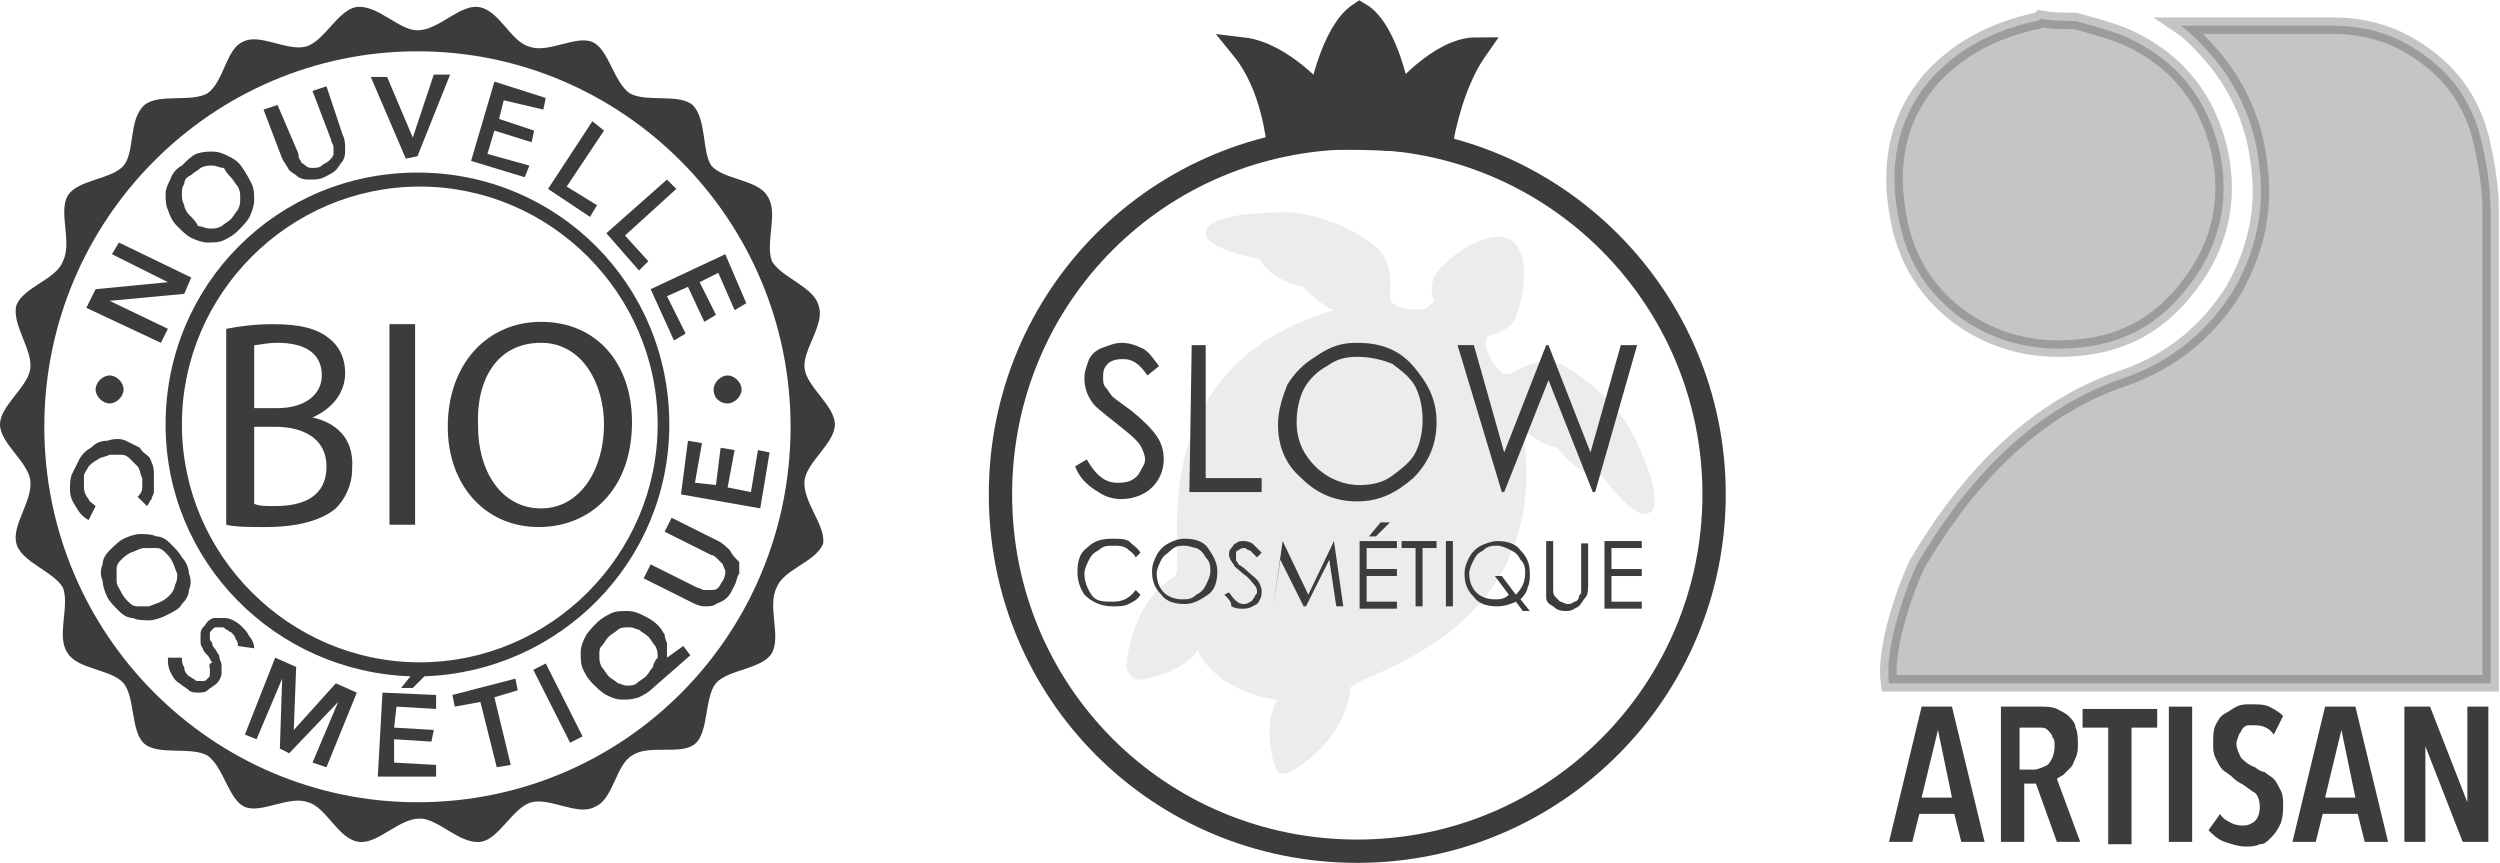 <?xml version="1.0" encoding="UTF-8"?>
<!-- Generator: Adobe Illustrator 25.4.8, SVG Export Plug-In . SVG Version: 6.00 Build 0)  -->
<svg xmlns="http://www.w3.org/2000/svg" xmlns:xlink="http://www.w3.org/1999/xlink" version="1.1" id="Calque_1" x="0px" y="0px" viewBox="0 0 107.2 37" style="enable-background:new 0 0 107.2 37;" xml:space="preserve">
<style type="text/css">
	.st0{fill:#3C3C3B;stroke:#3C3C3B;stroke-miterlimit:10;}
	.st1{fill:none;stroke:#3C3C3B;stroke-miterlimit:10;}
	.st2{opacity:0.1;fill:#3C3C3B;enable-background:new    ;}
	.st3{fill:#3C3C3B;}
	.st4{opacity:0.3;fill:#3C3C3B;stroke:#3C3C3B;stroke-width:0.709;stroke-miterlimit:10;enable-background:new    ;}
</style>
<path class="st0" d="M54.8,6.1c0,0-0.2-2.4-1.5-4c1.7,0.2,3.3,2.1,3.3,2.1s0.5-2.8,1.7-3.6C59.5,1.3,60,4.2,60,4.2s1.7-2.1,3.3-2.1  c-0.7,1-1.2,2.4-1.5,4C61.3,6.1,57.4,5.7,54.8,6.1z"></path>
<path class="st1" d="M58.2,5.9c-8.5,0-15.3,6.8-15.3,15.3s6.8,15.3,15.3,15.3s15.3-6.9,15.3-15.3S66.7,5.9,58.2,5.9z"></path>
<path class="st2" d="M52.7,29.3c1,0.6,2,0.7,2.1,0.7c-0.7,0.9-0.2,3,0,3.1s0.4,0.1,0.5,0c0.1,0,2.4-1.3,2.6-3.6  c0.2-0.6,8.8-2.2,7.4-11.1c0.4,0.4,1.2,0.8,1.5,0.8c0.9,1.3,1.9,1.2,1.9,1.2s1.3,1.9,2,1.6s-0.2-2.5-0.8-3.6  c-0.6-1.1-1.8-2.1-2.8-2.7c-1-0.5-1.9,0.1-2.3,0.3c-0.6,0.3-1.1-1.1-1.1-1.2c0-0.2,0.1-0.4,0.1-0.4s0.7-0.1,1.1-0.6  c0.3-0.5,0.9-2.8-0.1-3.5l0,0c-1-0.6-2.8,0.8-3.2,1.4s-0.1,1.2-0.1,1.2s-0.2,0.2-0.3,0.3s-1.6,0.2-1.6-0.5c0-0.4,0.2-1.5-0.7-2.2  s-2.3-1.3-3.6-1.4c-1.3,0-3.6,0.1-3.6,0.9c0,0.7,2.3,1.1,2.3,1.1s0.4,0.9,1.9,1.2c0.1,0.2,0.8,0.8,1.3,1c-8.6,2.5-6.3,10.9-6.8,11.4  c-1.9,1.1-2.1,3.7-2.1,3.9c0,0.1,0.1,0.3,0.3,0.5s2.3-0.3,2.8-1.3C51.3,27.9,51.7,28.7,52.7,29.3L52.7,29.3z"></path>
<g>
	<path class="st3" d="M46.1,20l0.5-0.3c0.4,0.7,0.8,1,1.3,1c0.2,0,0.4,0,0.6-0.1s0.3-0.2,0.4-0.4s0.2-0.3,0.2-0.5s-0.1-0.4-0.2-0.6   c-0.2-0.3-0.6-0.6-1.1-1s-0.9-0.7-1-0.9c-0.2-0.3-0.3-0.6-0.3-1c0-0.3,0.1-0.5,0.2-0.8c0.1-0.2,0.3-0.4,0.6-0.5s0.5-0.2,0.8-0.2   s0.6,0.1,0.8,0.2c0.3,0.1,0.5,0.4,0.8,0.8l-0.5,0.4c-0.2-0.3-0.4-0.5-0.6-0.6c-0.2-0.1-0.3-0.1-0.5-0.1c-0.3,0-0.5,0.1-0.6,0.2   c-0.2,0.2-0.2,0.4-0.2,0.6c0,0.1,0,0.3,0.1,0.4s0.2,0.3,0.3,0.4s0.4,0.3,0.8,0.6c0.5,0.4,0.9,0.8,1.1,1.1c0.2,0.3,0.3,0.6,0.3,1   c0,0.5-0.2,0.9-0.5,1.2c-0.3,0.3-0.8,0.5-1.3,0.5c-0.4,0-0.7-0.1-1-0.3C46.6,20.8,46.3,20.5,46.1,20z"></path>
	<path class="st3" d="M51.1,14.8h0.6v5.7h2.4v0.6H51L51.1,14.8L51.1,14.8z"></path>
	<path class="st3" d="M58.2,14.7c1,0,1.8,0.3,2.4,1c0.6,0.7,1,1.4,1,2.4c0,0.9-0.3,1.7-1,2.4c-0.7,0.6-1.4,1-2.4,1   c-0.9,0-1.7-0.3-2.4-1c-0.7-0.6-1-1.4-1-2.3c0-0.6,0.2-1.2,0.4-1.7c0.3-0.5,0.7-0.9,1.2-1.2C57.1,14.8,57.6,14.7,58.2,14.7z    M58.2,15.3c-0.5,0-0.9,0.1-1.3,0.4c-0.4,0.2-0.8,0.6-1,1s-0.3,0.9-0.3,1.4c0,0.8,0.3,1.4,0.8,1.9s1.2,0.8,1.9,0.8   c0.5,0,1-0.1,1.4-0.4s0.8-0.6,1-1S61,18.5,61,18s-0.1-1-0.3-1.4s-0.6-0.7-1-1C59.2,15.4,58.7,15.3,58.2,15.3z"></path>
	<path class="st3" d="M62.5,14.8h0.7l1.3,4.6l1.8-4.6h0.1l1.8,4.6l1.3-4.6h0.7l-1.8,6.3h-0.1l-1.9-4.8l-1.9,4.8h-0.1L62.5,14.8z"></path>
</g>
<g>
	<path class="st3" d="M48.9,23.7l-0.2,0.2c-0.1-0.2-0.3-0.3-0.4-0.4c-0.2-0.1-0.3-0.1-0.6-0.1c-0.2,0-0.4,0-0.6,0.2   c-0.2,0.1-0.3,0.2-0.4,0.4c-0.1,0.2-0.2,0.4-0.2,0.6c0,0.3,0.1,0.6,0.3,0.9s0.5,0.3,0.9,0.3s0.7-0.1,1-0.5l0.2,0.2   c-0.1,0.2-0.3,0.3-0.5,0.4S48,26,47.7,26c-0.5,0-0.9-0.2-1.2-0.5c-0.2-0.3-0.3-0.6-0.3-1s0.1-0.8,0.4-1c0.3-0.3,0.6-0.4,1.1-0.4   c0.3,0,0.5,0,0.7,0.1C48.6,23.4,48.8,23.5,48.9,23.7z"></path>
	<path class="st3" d="M50.8,23.1c0.4,0,0.8,0.1,1,0.4s0.4,0.6,0.4,1s-0.1,0.8-0.4,1s-0.6,0.4-1,0.4s-0.8-0.1-1-0.4   c-0.3-0.3-0.4-0.6-0.4-1c0-0.3,0.1-0.5,0.2-0.7c0.1-0.2,0.3-0.4,0.5-0.5C50.3,23.2,50.5,23.1,50.8,23.1z M50.8,23.4   c-0.2,0-0.4,0-0.6,0.2s-0.3,0.2-0.4,0.4s-0.2,0.4-0.2,0.6c0,0.3,0.1,0.6,0.3,0.8s0.5,0.3,0.8,0.3c0.2,0,0.4,0,0.6-0.2   c0.2-0.1,0.3-0.2,0.4-0.4s0.2-0.4,0.2-0.6s0-0.4-0.2-0.6c-0.1-0.2-0.2-0.3-0.4-0.4C51.2,23.5,51,23.4,50.8,23.4z"></path>
	<path class="st3" d="M52.5,25.5l0.2-0.1c0.2,0.3,0.4,0.5,0.6,0.5c0.1,0,0.2,0,0.3-0.1c0.1,0,0.1-0.1,0.2-0.2c0-0.1,0.1-0.1,0.1-0.2   s0-0.2-0.1-0.3c-0.1-0.1-0.2-0.3-0.5-0.5c-0.2-0.2-0.4-0.3-0.4-0.4c-0.1-0.1-0.2-0.3-0.2-0.4s0-0.2,0.1-0.3s0.1-0.2,0.2-0.2   c0.1-0.1,0.2-0.1,0.3-0.1s0.2,0,0.4,0.1c0.1,0.1,0.2,0.2,0.4,0.4l-0.2,0.2c-0.1-0.1-0.2-0.2-0.3-0.3c-0.1,0-0.2-0.1-0.2-0.1   c-0.1,0-0.2,0-0.3,0.1c-0.1,0-0.1,0.1-0.1,0.2s0,0.1,0,0.2s0.1,0.1,0.1,0.2c0,0,0.2,0.1,0.4,0.3c0.2,0.2,0.4,0.3,0.5,0.5   s0.1,0.3,0.1,0.4c0,0.2-0.1,0.4-0.2,0.5c-0.2,0.1-0.3,0.2-0.6,0.2c-0.2,0-0.3,0-0.5-0.1C52.8,25.8,52.7,25.7,52.5,25.5z"></path>
	<path class="st3" d="M54.6,26l0.4-2.8l0,0l1.1,2.3l1.1-2.3l0,0l0.4,2.8h-0.3L57,24l-1,2h-0.1l-1-2L54.6,26L54.6,26z"></path>
	<path class="st3" d="M58.3,23.2h1.6v0.3h-1.3v0.9h1.3v0.3h-1.3v1.1h1.3v0.3h-1.6V23.2z M59.2,22.4h0.4L59,23h-0.3L59.2,22.4z"></path>
	<path class="st3" d="M60.1,23.5v-0.3h1.5v0.3H61V26h-0.3v-2.5H60.1z"></path>
	<path class="st3" d="M62,23.2h0.3V26H62V23.2z"></path>
	<path class="st3" d="M65.2,25.7l0.4,0.5h-0.3L65,25.8c-0.2,0.1-0.5,0.2-0.8,0.2c-0.4,0-0.8-0.1-1-0.4c-0.3-0.3-0.4-0.6-0.4-1   c0-0.3,0.1-0.5,0.2-0.7c0.1-0.2,0.3-0.4,0.5-0.5s0.5-0.2,0.7-0.2c0.4,0,0.8,0.1,1,0.4c0.3,0.3,0.4,0.6,0.4,1c0,0.2,0,0.4-0.1,0.6   C65.5,25.3,65.4,25.5,65.2,25.7z M65,25.5c0.2-0.2,0.4-0.5,0.4-0.9c0-0.2,0-0.4-0.2-0.6c-0.1-0.2-0.2-0.3-0.4-0.4   c-0.2-0.1-0.4-0.2-0.6-0.2s-0.4,0-0.6,0.2c-0.2,0.1-0.3,0.2-0.4,0.4S63,24.4,63,24.6c0,0.3,0.1,0.6,0.3,0.8s0.5,0.3,0.8,0.3   c0.2,0,0.4,0,0.6-0.2l-0.6-0.8h0.3L65,25.5z"></path>
	<path class="st3" d="M66.3,23.2h0.3v1.7c0,0.2,0,0.3,0,0.4s0,0.2,0.1,0.3s0.1,0.1,0.2,0.2c0.1,0,0.2,0.1,0.3,0.1s0.2,0,0.3-0.1   c0.1,0,0.2-0.1,0.2-0.2s0.1-0.1,0.1-0.2s0-0.2,0-0.4v-1.7h0.3V25c0,0.2,0,0.5-0.1,0.6s-0.2,0.3-0.3,0.4c-0.2,0.1-0.3,0.2-0.5,0.2   s-0.4,0-0.6-0.2c-0.2-0.1-0.3-0.2-0.3-0.4c0-0.1,0-0.3,0-0.6V23.2L66.3,23.2z"></path>
	<path class="st3" d="M68.8,23.2h1.6v0.3h-1.3v0.9h1.3v0.3h-1.3v1.1h1.3v0.3h-1.6V23.2z"></path>
</g>
<path class="st4" d="M82.2,24.2c-0.6,1.3-1.4,3.7-1.2,5.1c8.6,0,17.2,0,25.8,0v-5.5c0-0.2,0-0.3,0-0.5c0-4.7,0-9.4,0-14.1  c0-0.9-0.1-1.8-0.3-2.7c-0.3-1.7-1.1-3.1-2.5-4.1c-1.2-0.9-2.5-1.3-4-1.3c-2.1,0-4.1,0-6.2,0c-0.1,0-0.2,0-0.3,0  c0.3,0.2,0.5,0.4,0.8,0.7c1.5,1.5,2.4,3.3,2.6,5.5c0.2,1.8-0.2,3.5-1.1,5.1c-1.1,1.8-2.7,3.1-4.7,3.8c-2.1,0.7-3.9,1.9-5.5,3.5  C84.3,21,83.2,22.5,82.2,24.2L82.2,24.2z"></path>
<path class="st4" d="M89,0.9c0.7,0.2,1.5,0.4,2.2,0.7c2.2,1,3.5,2.7,4,5c0.4,2,0,3.9-1.3,5.6c-1.2,1.6-2.7,2.5-4.7,2.7  c-1.9,0.2-3.7-0.2-5.3-1.4c-1.4-1.1-2.2-2.5-2.5-4.2c-0.4-2.1-0.1-4.1,1.3-5.8c1.2-1.4,2.8-2.2,4.6-2.6c0.1,0,0.1,0,0.2-0.1  C88,0.9,88.5,0.9,89,0.9z"></path>
<g>
	<path class="st3" d="M84.1,36.1l-0.3-1.2h-1.5L82,36.1h-1l1.4-5.8h1.3l1.4,5.8H84.1z M83.1,31.3L83.1,31.3l-0.7,2.9h1.3L83.1,31.3z   "></path>
	<path class="st3" d="M88.2,36.1l-0.9-2.5h-0.5v2.5h-1v-5.8h1.7c0.2,0,0.5,0,0.7,0.1s0.4,0.2,0.5,0.3c0.1,0.1,0.3,0.3,0.3,0.5   c0.1,0.2,0.1,0.5,0.1,0.7c0,0.2,0,0.4-0.1,0.6c-0.1,0.2-0.1,0.3-0.2,0.4c-0.1,0.1-0.2,0.2-0.3,0.3s-0.2,0.1-0.3,0.2l1,2.7H88.2z    M88.1,32c0-0.2,0-0.3-0.1-0.4c0-0.1-0.1-0.2-0.2-0.3c-0.1-0.1-0.2-0.1-0.3-0.1s-0.2,0-0.3,0h-0.6V33h0.6c0.2,0,0.4-0.1,0.6-0.2   C88,32.6,88.1,32.3,88.1,32z"></path>
	<path class="st3" d="M91.4,31.2v5h-1v-5h-1.1v-0.8h3.2v0.8H91.4z"></path>
	<path class="st3" d="M93,36.1v-5.8h1v5.8H93z"></path>
	<path class="st3" d="M97.5,31.5c-0.2-0.3-0.5-0.4-0.8-0.4c-0.1,0-0.2,0-0.3,0s-0.2,0.1-0.2,0.1c-0.1,0.1-0.1,0.2-0.2,0.3   c0,0.1-0.1,0.2-0.1,0.4c0,0.2,0.1,0.4,0.2,0.6c0.1,0.1,0.3,0.3,0.6,0.4c0.1,0.1,0.3,0.2,0.4,0.2c0.1,0.1,0.3,0.2,0.4,0.3   c0.1,0.1,0.2,0.3,0.3,0.5s0.1,0.4,0.1,0.6c0,0.3,0,0.5-0.1,0.8c-0.1,0.2-0.2,0.4-0.4,0.6c-0.2,0.2-0.3,0.3-0.5,0.3   c-0.2,0.1-0.4,0.1-0.6,0.1c-0.3,0-0.6-0.1-0.9-0.2c-0.3-0.1-0.5-0.3-0.7-0.5l0.5-0.7c0.1,0.2,0.3,0.3,0.5,0.4   c0.2,0.1,0.4,0.1,0.5,0.1c0.2,0,0.4-0.1,0.5-0.2c0.1-0.1,0.2-0.3,0.2-0.6s-0.1-0.5-0.2-0.6c-0.2-0.1-0.4-0.3-0.6-0.4   c-0.2-0.1-0.3-0.2-0.4-0.3c-0.1-0.1-0.3-0.2-0.4-0.3c-0.1-0.1-0.2-0.3-0.3-0.5s-0.1-0.4-0.1-0.6c0-0.3,0-0.6,0.1-0.8   c0.1-0.2,0.2-0.4,0.4-0.5s0.3-0.2,0.5-0.3s0.4-0.1,0.6-0.1c0.3,0,0.6,0,0.8,0.1s0.4,0.2,0.6,0.4L97.5,31.5z"></path>
	<path class="st3" d="M101.4,36.1l-0.3-1.2h-1.5l-0.3,1.2h-1l1.4-5.8h1.3l1.4,5.8H101.4z M100.4,31.3L100.4,31.3l-0.7,2.9h1.3   L100.4,31.3z"></path>
	<path class="st3" d="M105.6,36.1L104,32l0,0v4.1h-0.9v-5.8h1.1l1.6,4.1l0,0v-4.1h0.9v5.8H105.6z"></path>
</g>
<g>
	<path class="st3" d="M34.5,20.6c0.1-0.8,1.3-1.6,1.3-2.4s-1.2-1.6-1.3-2.4c-0.1-0.8,0.9-1.9,0.6-2.7c-0.2-0.8-1.6-1.2-2-1.9   c-0.3-0.8,0.3-2.1-0.2-2.8c-0.4-0.7-1.9-0.7-2.4-1.3c-0.4-0.6-0.2-2-0.8-2.6C29.1,4,27.7,4.4,27,4c-0.7-0.5-0.9-1.9-1.6-2.2   S23.5,2.3,22.7,2c-0.8-0.2-1.3-1.6-2.2-1.7c-0.8-0.1-1.7,1-2.6,1c-0.8,0-1.7-1.1-2.6-1c-0.8,0.1-1.4,1.5-2.2,1.7s-2-0.6-2.7-0.2   C9.7,2.1,9.6,3.5,8.9,4C8.2,4.4,6.8,4,6.2,4.5c-0.7,0.6-0.4,2-0.9,2.6s-2,0.6-2.4,1.3s0.2,2-0.2,2.8c-0.3,0.8-1.7,1.1-2,1.9   c-0.2,0.8,0.7,1.9,0.6,2.7C1.2,16.6,0,17.4,0,18.2c0,0.8,1.2,1.6,1.3,2.4c0.1,0.9-0.8,1.9-0.6,2.7s1.6,1.2,2,1.9   C3,26,2.4,27.3,2.9,28c0.4,0.7,1.9,0.7,2.4,1.3c0.5,0.6,0.3,2.1,0.9,2.6c0.6,0.5,2,0.1,2.7,0.5c0.7,0.5,0.9,1.9,1.6,2.2   c0.7,0.3,1.9-0.5,2.7-0.2c0.8,0.2,1.3,1.6,2.2,1.7c0.8,0.1,1.7-1,2.6-1c0.8,0,1.7,1.1,2.6,1c0.8-0.1,1.4-1.5,2.2-1.7   c0.8-0.2,2,0.6,2.7,0.2c0.8-0.3,0.9-1.8,1.6-2.2c0.7-0.5,2.1,0,2.7-0.5c0.6-0.5,0.4-2,0.9-2.6s2-0.6,2.4-1.3c0.4-0.7-0.2-2,0.2-2.8   c0.3-0.8,1.7-1.1,2-1.9C35.4,22.5,34.4,21.5,34.5,20.6z M17.9,34.4c-8.8,0-16-7.2-16-16.1s7.2-16.1,16-16.1s16,7.2,16,16.1   S26.8,34.4,17.9,34.4z"></path>
	<path class="st3" d="M13.4,17.9L13.4,17.9c0.9-0.4,1.4-1.1,1.4-1.9c0-0.7-0.3-1.2-0.7-1.5c-0.5-0.4-1.2-0.6-2.4-0.6   c-0.8,0-1.5,0.1-2,0.2v8.4c0.4,0.1,1,0.1,1.7,0.1c1.4,0,2.4-0.3,3-0.8c0.4-0.4,0.7-1,0.7-1.7C15.2,18.7,14.3,18.1,13.4,17.9z    M10.9,14.8c0.2,0,0.5-0.1,1-0.1c1.1,0,1.9,0.4,1.9,1.4c0,0.8-0.7,1.4-1.9,1.4h-1V14.8z M11.8,21.7c-0.4,0-0.7,0-0.9-0.1v-3.3h0.9   c1.2,0,2.2,0.5,2.2,1.7C14,21.3,13,21.7,11.8,21.7z"></path>
	<rect x="16.7" y="13.9" class="st3" width="1.1" height="8.6"></rect>
	<path class="st3" d="M23.1,22.6c2.2,0,4-1.6,4-4.5c0-2.5-1.5-4.3-3.9-4.3c-2.3,0-4,1.8-4,4.5C19.2,20.8,20.8,22.6,23.1,22.6z    M23.2,14.7c1.8,0,2.7,1.8,2.7,3.5c0,1.9-1,3.6-2.7,3.6s-2.7-1.6-2.7-3.5C20.4,16.3,21.3,14.7,23.2,14.7z"></path>
	<polygon class="st3" points="7.2,14.1 4.7,12.9 4.7,12.9 7.9,12.6 8.2,11.9 5.1,10.4 4.8,10.9 7.2,12.1 7.2,12.1 4.1,12.4    3.7,13.2 6.9,14.7  "></polygon>
	<path class="st3" d="M7.6,9.7c0.2,0.2,0.4,0.4,0.6,0.5s0.5,0.2,0.7,0.2s0.5,0,0.7-0.1s0.4-0.2,0.6-0.4c0.2-0.2,0.4-0.4,0.5-0.6   c0.1-0.2,0.2-0.5,0.2-0.7s0-0.5-0.1-0.7s-0.2-0.4-0.4-0.7S10,6.8,9.8,6.7C9.6,6.6,9.4,6.5,9.1,6.5c-0.2,0-0.4,0-0.7,0.1   C8.2,6.7,8,6.9,7.8,7.1C7.6,7.2,7.4,7.4,7.3,7.7C7.2,7.9,7.1,8.1,7.1,8.3s0,0.5,0.1,0.7C7.3,9.3,7.4,9.5,7.6,9.7z M7.9,7.9   c0-0.2,0.1-0.3,0.3-0.4c0.1-0.1,0.3-0.2,0.4-0.3c0.2-0.1,0.3-0.1,0.5-0.1s0.3,0.1,0.5,0.1c0.1,0.2,0.2,0.3,0.3,0.4   C10,7.7,10.1,7.9,10.2,8c0.1,0.2,0.1,0.3,0.1,0.5s0,0.3-0.1,0.5C10.1,9.1,10,9.3,9.9,9.4C9.8,9.5,9.6,9.6,9.5,9.7   C9.3,9.8,9.2,9.8,9,9.8S8.7,9.7,8.5,9.7C8.4,9.5,8.3,9.4,8.1,9.2C8,9.1,7.9,8.9,7.9,8.8C7.8,8.6,7.8,8.5,7.8,8.3   C7.8,8.2,7.8,8,7.9,7.9z"></path>
	<path class="st3" d="M12.4,7.3c0.1,0.1,0.3,0.2,0.4,0.3c0.2,0.1,0.3,0.1,0.5,0.1s0.4,0,0.6-0.1c0.2-0.1,0.4-0.2,0.5-0.3   c0.1-0.1,0.2-0.3,0.3-0.4c0.1-0.2,0.1-0.3,0.1-0.5s0-0.4-0.1-0.6L14,3.7l-0.6,0.2L14.2,6c0,0.1,0.1,0.2,0.1,0.3c0,0.1,0,0.2,0,0.3   c0,0.1-0.1,0.2-0.2,0.3C14,7,13.9,7,13.8,7.1s-0.3,0.1-0.4,0.1c-0.1,0-0.2,0-0.3-0.1S12.9,7,12.9,6.9c-0.1-0.1-0.1-0.2-0.1-0.3   l-0.9-2.1l-0.6,0.2l0.8,2.1C12.2,7,12.3,7.1,12.4,7.3z"></path>
	<polygon class="st3" points="17.9,6.7 19.3,3.2 18.6,3.2 17.7,5.9 17.7,5.9 16.6,3.3 15.9,3.3 17.4,6.8  "></polygon>
	<polygon class="st3" points="22.7,7.1 20.9,6.6 21.2,5.6 22.8,6.1 22.9,5.6 21.4,5.1 21.6,4.3 23.3,4.7 23.4,4.2 21.2,3.5    20.2,6.9 22.5,7.6  "></polygon>
	<polygon class="st3" points="25.6,8.8 24.3,8 25.9,5.6 25.4,5.2 23.5,8.1 25.3,9.3  "></polygon>
	<polygon class="st3" points="27.8,11.2 26.8,10.1 29,8.1 28.6,7.7 26,10 27.4,11.6  "></polygon>
	<polygon class="st3" points="28.9,14.6 29.4,14.3 28.6,12.7 29.5,12.3 30.2,13.8 30.7,13.5 30,12.1 30.8,11.7 31.5,13.3 32,13    31.1,10.9 27.9,12.4  "></polygon>
	<path class="st3" d="M3.8,20c0.1-0.1,0.2-0.2,0.4-0.3c0.1-0.1,0.3-0.1,0.5-0.2c0.2,0,0.4,0,0.5,0c0.2,0,0.3,0.1,0.4,0.2   s0.2,0.2,0.3,0.3C6,20.1,6,20.3,6.1,20.5c0,0.1,0,0.3,0,0.4c0,0.2-0.1,0.3-0.2,0.4l0.4,0.4c0.1-0.1,0.1-0.2,0.2-0.3   c0-0.1,0.1-0.2,0.1-0.3c0-0.1,0-0.2,0-0.4c0-0.1,0-0.2,0-0.4c0-0.3-0.1-0.5-0.2-0.7c-0.1-0.1-0.3-0.2-0.4-0.4   c-0.2-0.1-0.4-0.2-0.6-0.3c-0.2-0.1-0.5-0.1-0.8,0c-0.3,0-0.5,0.1-0.7,0.3c-0.2,0.1-0.4,0.3-0.5,0.5s-0.2,0.4-0.3,0.6   C3,20.5,3,20.8,3,21c0,0.3,0.1,0.5,0.3,0.8c0.1,0.2,0.3,0.4,0.5,0.5l0.3-0.6c-0.1-0.1-0.3-0.2-0.3-0.3c-0.1-0.1-0.2-0.3-0.2-0.5   s0-0.3,0-0.5C3.6,20.3,3.7,20.2,3.8,20z"></path>
	<path class="st3" d="M7.8,25.9c0.2-0.2,0.3-0.4,0.3-0.6c0.1-0.2,0.1-0.5,0-0.7c0-0.2-0.1-0.5-0.3-0.7c-0.1-0.2-0.3-0.4-0.5-0.6   S6.9,23,6.7,23c-0.2-0.1-0.5-0.1-0.7-0.1S5.5,23,5.3,23.1s-0.4,0.3-0.6,0.5S4.4,24,4.4,24.2c-0.1,0.2-0.1,0.5,0,0.7   c0,0.2,0.1,0.5,0.2,0.7s0.3,0.4,0.5,0.6s0.4,0.3,0.6,0.3c0.2,0.1,0.5,0.1,0.7,0.1s0.5-0.1,0.7-0.2C7.5,26.2,7.7,26.1,7.8,25.9z    M6.4,26c-0.2,0-0.3,0-0.5,0s-0.3-0.1-0.4-0.2s-0.2-0.2-0.3-0.4C5.1,25.2,5,25.1,5,24.9s0-0.3,0-0.5s0.1-0.3,0.2-0.4   s0.2-0.2,0.4-0.3c0.3-0.1,0.4-0.2,0.6-0.2s0.3,0,0.5,0s0.3,0.1,0.4,0.2s0.2,0.2,0.3,0.4c0.1,0.2,0.1,0.3,0.2,0.5   c0,0.2,0,0.3-0.1,0.5c0,0.1-0.1,0.3-0.2,0.4s-0.2,0.2-0.4,0.3C6.7,25.9,6.6,25.9,6.4,26z"></path>
	<path class="st3" d="M10.9,27.8c0-0.2-0.1-0.4-0.2-0.5c-0.1-0.2-0.2-0.3-0.3-0.4s-0.2-0.2-0.4-0.3c-0.2-0.1-0.3-0.1-0.4-0.1   c-0.1,0-0.3,0-0.4,0c-0.1,0-0.3,0.1-0.4,0.3c-0.1,0.1-0.2,0.2-0.2,0.4c0,0.1,0,0.2,0,0.3c0,0.1,0,0.2,0.1,0.3   c0,0.1,0.1,0.2,0.2,0.3C9,28.2,9,28.3,9.1,28.4C8.9,28.5,9,28.6,9,28.7s0,0.2,0,0.2C9,29,9,29,8.9,29.1s-0.1,0.1-0.2,0.1   c-0.1,0-0.1,0-0.2,0c-0.1,0-0.1,0-0.2-0.1c-0.1,0-0.1-0.1-0.2-0.1c-0.1-0.1-0.2-0.2-0.2-0.4c-0.1-0.1-0.1-0.3-0.1-0.4H7.2   c0,0.2,0,0.4,0.1,0.6s0.2,0.4,0.4,0.5c0.1,0.1,0.3,0.2,0.4,0.3c0.1,0.1,0.3,0.1,0.4,0.1c0.1,0,0.3,0,0.4-0.1   c0.1-0.1,0.3-0.2,0.4-0.3c0.1-0.1,0.2-0.3,0.2-0.4s0-0.3,0-0.4s-0.1-0.2-0.1-0.4c-0.1-0.1-0.1-0.2-0.2-0.3   c-0.1-0.1-0.1-0.2-0.1-0.2c0-0.1-0.1-0.1-0.1-0.2s0-0.1,0-0.2s0-0.1,0.1-0.2s0.1-0.1,0.2-0.1c0.1,0,0.1,0,0.2,0   c0.1,0,0.1,0,0.2,0.1c0.1,0,0.1,0.1,0.2,0.1c0.1,0.1,0.2,0.2,0.2,0.3c0.1,0.1,0.1,0.2,0.1,0.3L10.9,27.8z"></path>
	<polygon class="st3" points="12.6,31.3 12.6,31.2 12.7,28.6 11.8,28.2 10.5,31.5 11,31.7 12.1,29.1 12.1,29.1 12,32.1 12.4,32.3    14.5,30.1 14.5,30.1 13.4,32.7 14,32.9 15.3,29.7 14.4,29.3  "></polygon>
	<polygon class="st3" points="18.7,30.4 18.7,29.8 16.4,29.7 16.2,33.3 18.7,33.3 18.7,32.8 16.9,32.7 16.9,31.7 18.5,31.8    18.6,31.3 16.9,31.2 17,30.3  "></polygon>
	<path class="st3" d="M17.7,29.5l0.5-0.5c5.8-0.2,10.5-4.9,10.5-10.8c0-6-4.8-10.8-10.8-10.8S7.1,12.2,7.1,18.2   c0,5.9,4.7,10.6,10.5,10.8l-0.4,0.5H17.7z M7.8,18.2C7.8,12.6,12.4,8,18,8s10.2,4.6,10.2,10.2S23.6,28.4,18,28.4S7.8,23.8,7.8,18.2   z"></path>
	<polygon class="st3" points="22.1,29.1 19.4,29.8 19.5,30.3 20.6,30.1 21.3,32.9 21.9,32.8 21.2,29.9 22.2,29.6  "></polygon>
	
		<rect x="23.6" y="28.4" transform="matrix(0.893 -0.451 0.451 0.893 -11.016 14.004)" class="st3" width="0.6" height="3.5"></rect>
	<path class="st3" d="M28.6,28.2L28.6,28.2c0-0.1,0-0.2,0-0.3c0-0.1,0-0.2,0-0.3c0-0.1-0.1-0.2-0.1-0.4c-0.1-0.1-0.1-0.2-0.3-0.4   c-0.2-0.2-0.4-0.3-0.6-0.4s-0.4-0.2-0.7-0.2c-0.2,0-0.5,0-0.7,0.1s-0.4,0.2-0.6,0.4c-0.2,0.2-0.4,0.4-0.5,0.6s-0.2,0.4-0.2,0.7   c0,0.2,0,0.5,0.1,0.7s0.2,0.4,0.4,0.6c0.2,0.2,0.4,0.4,0.6,0.5s0.4,0.2,0.7,0.2c0.2,0,0.4,0,0.7-0.1c0.2-0.1,0.4-0.2,0.6-0.4   l1.6-1.4l-0.3-0.4L28.6,28.2z M28,28.6c-0.1,0.1-0.2,0.3-0.3,0.4c-0.1,0.1-0.3,0.2-0.4,0.3c-0.1,0.1-0.3,0.1-0.4,0.1   c-0.2,0-0.3-0.1-0.4-0.1c-0.1-0.1-0.3-0.2-0.4-0.3c-0.1-0.1-0.2-0.3-0.3-0.4c-0.1-0.2-0.1-0.3-0.1-0.5s0-0.3,0.1-0.4   s0.2-0.3,0.3-0.4c0.1-0.1,0.3-0.2,0.4-0.3c0.1-0.1,0.3-0.1,0.5-0.1s0.3,0.1,0.4,0.1c0.1,0.1,0.3,0.2,0.4,0.3   c0.1,0.1,0.2,0.3,0.3,0.4c0.1,0.2,0.1,0.3,0.1,0.5C28.1,28.3,28,28.5,28,28.6z"></path>
	<path class="st3" d="M31.3,23.6c-0.1-0.1-0.3-0.3-0.5-0.4l-2-1l-0.3,0.6l2,1c0.1,0,0.2,0.1,0.3,0.2c0.1,0.1,0.1,0.1,0.2,0.2   c0,0.1,0.1,0.2,0.1,0.3c0,0.1,0,0.2-0.1,0.4c-0.1,0.1-0.1,0.2-0.2,0.3c-0.1,0.1-0.2,0.1-0.3,0.1c-0.1,0-0.2,0-0.3,0   c-0.1,0-0.2-0.1-0.3-0.1l-2-1l-0.3,0.6l2,1c0.2,0.1,0.4,0.2,0.6,0.2s0.4,0,0.5-0.1c0.2-0.1,0.3-0.1,0.5-0.3   c0.1-0.1,0.2-0.3,0.3-0.5c0.1-0.2,0.1-0.4,0.2-0.5c0-0.2,0-0.4,0-0.5C31.5,23.9,31.4,23.8,31.3,23.6z"></path>
	<polygon class="st3" points="31.5,19.3 30.9,19.2 30.7,20.8 29.8,20.7 30.1,19 29.5,18.9 29.2,21.2 32.6,21.8 33,19.4 32.5,19.3    32.2,21.1 31.2,20.9  "></polygon>
	<path class="st3" d="M4.1,16.7c0,0.3,0.3,0.6,0.6,0.6s0.6-0.3,0.6-0.6c0-0.3-0.3-0.6-0.6-0.6S4.1,16.4,4.1,16.7z"></path>
	<path class="st3" d="M31.2,17.3c0.3,0,0.6-0.3,0.6-0.6c0-0.3-0.3-0.6-0.6-0.6c-0.3,0-0.6,0.3-0.6,0.6   C30.6,17.1,30.9,17.3,31.2,17.3z"></path>
</g>
</svg>

